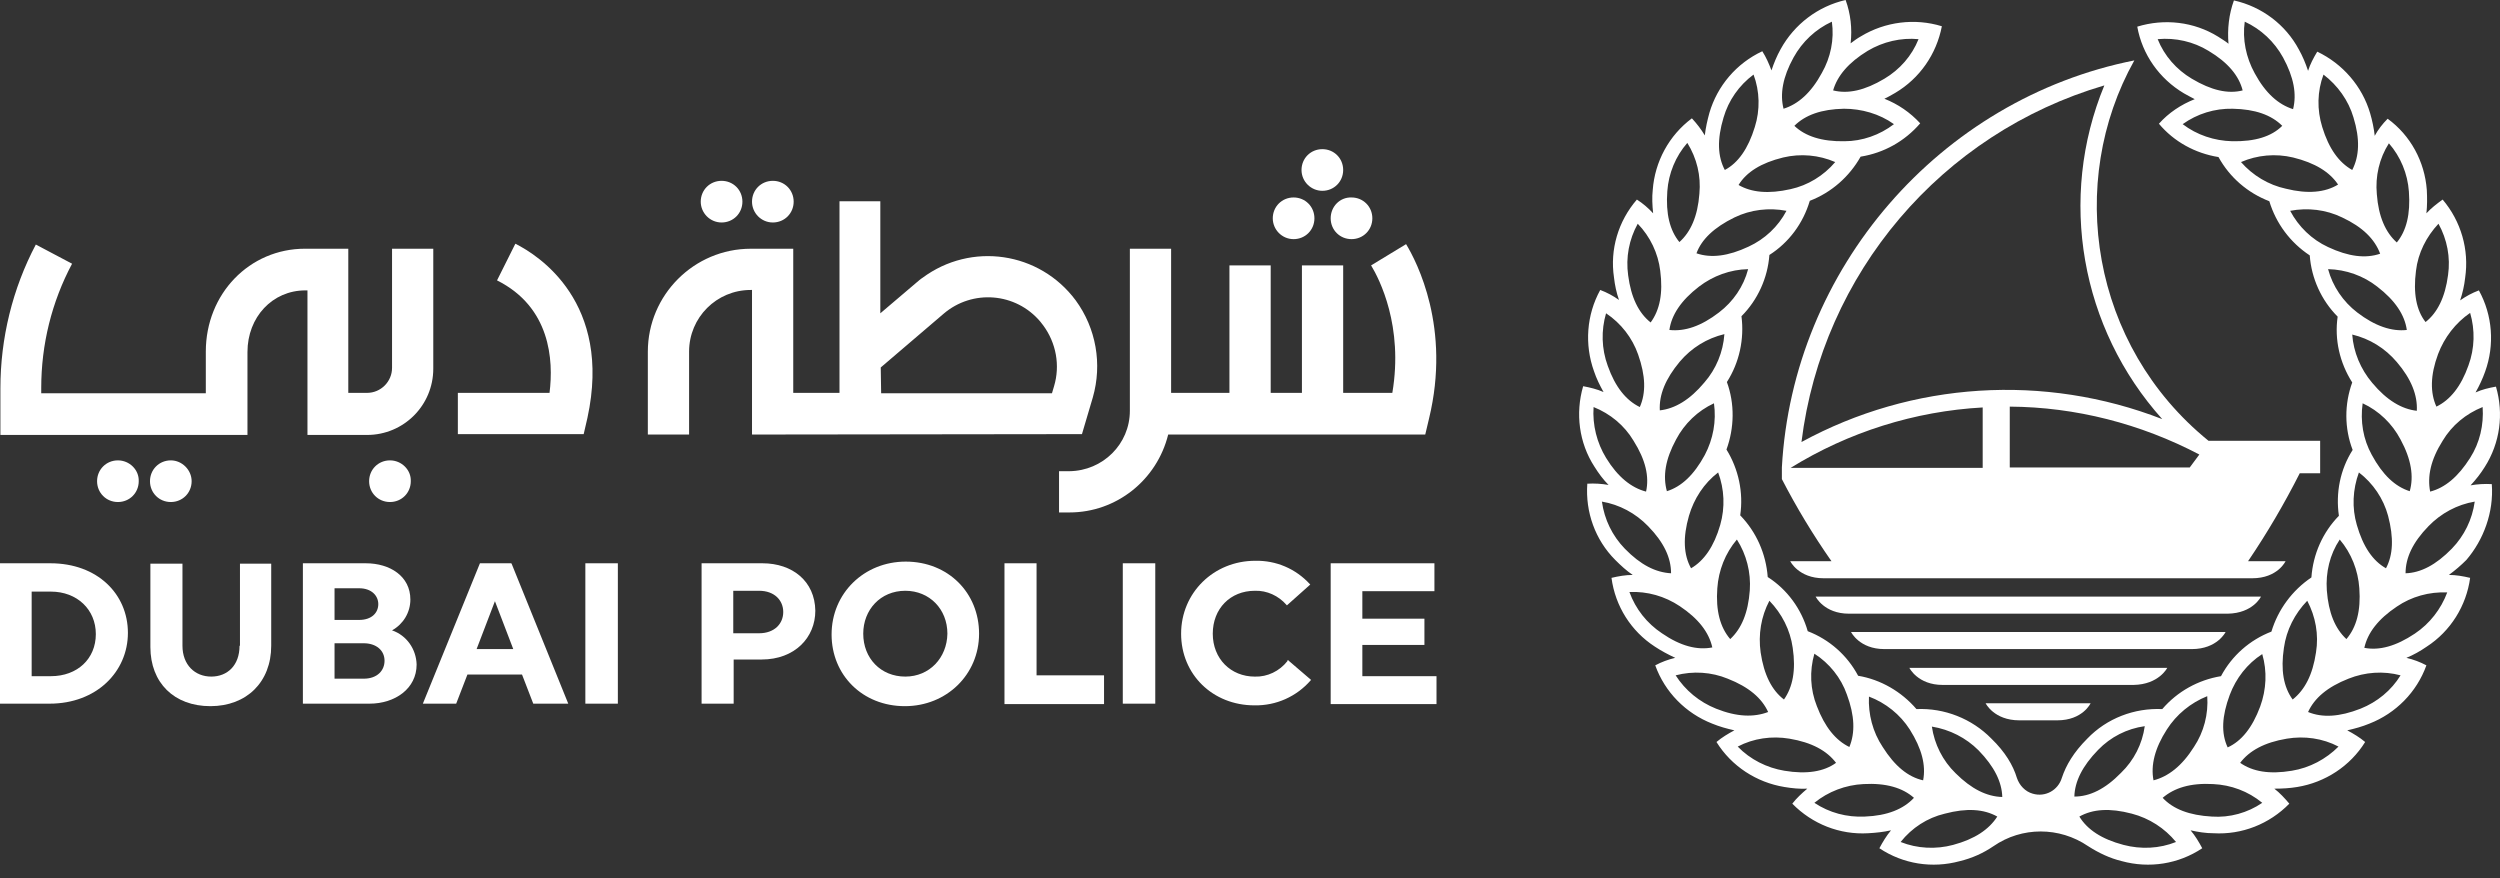 <svg width="148" height="52" viewBox="0 0 148 52" fill="none" xmlns="http://www.w3.org/2000/svg">
<rect x="0" y="0" width="148" height="52" fill="#333333" stroke="none"/>
<path d="M2.984 33.346H0V41.657H2.935C5.722 41.657 7.572 39.758 7.572 37.465C7.572 35.171 5.771 33.346 2.984 33.346ZM3.009 40.03H1.874V35.023H3.009C4.563 35.023 5.673 36.083 5.673 37.539C5.673 38.994 4.587 40.03 3.009 40.03Z" fill="white"/>
<path d="M14.181 38.229C14.181 39.388 13.466 40.054 12.504 40.054C11.542 40.054 10.802 39.363 10.802 38.229V33.37H8.903V38.303C8.903 40.424 10.309 41.805 12.455 41.805C14.601 41.805 16.056 40.375 16.056 38.229V33.37H14.206V38.229H14.181Z" fill="white"/>
<path d="M23.209 37.317C23.875 36.947 24.294 36.256 24.294 35.492C24.294 34.11 23.085 33.346 21.655 33.346H17.931V41.657H21.877C23.381 41.657 24.664 40.77 24.664 39.339C24.639 38.426 24.072 37.613 23.209 37.317ZM21.26 36.7H19.805V34.825H21.26C22 34.825 22.395 35.27 22.395 35.763C22.395 36.281 22 36.7 21.26 36.7ZM19.805 38.081H21.532C22.271 38.081 22.765 38.501 22.765 39.117C22.765 39.684 22.346 40.178 21.532 40.178H19.805V38.081Z" fill="white"/>
<path d="M30.262 33.346H28.412L25.033 41.657H27.006L27.672 39.931H30.903L31.569 41.657H33.641L30.287 33.37L30.262 33.346ZM30.385 38.426H28.215L29.3 35.59L30.385 38.426Z" fill="white"/>
<path d="M36.577 33.346H34.653V41.657H36.577V33.346Z" fill="white"/>
<path d="M45.135 33.346H41.534V41.657H43.433V39.043H45.086C47.059 39.043 48.267 37.736 48.267 36.157C48.243 34.406 46.911 33.346 45.135 33.346ZM43.409 34.974H44.938C45.85 34.974 46.368 35.541 46.368 36.231C46.368 36.922 45.85 37.489 44.938 37.489H43.409V34.974Z" fill="white"/>
<path d="M53.62 33.247C51.153 33.247 49.23 35.121 49.23 37.563C49.23 39.956 51.055 41.805 53.57 41.805C56.037 41.805 57.961 39.931 57.961 37.514C57.961 35.097 56.135 33.247 53.62 33.247ZM53.595 40.054C52.14 40.054 51.104 38.969 51.104 37.514C51.104 36.108 52.115 34.974 53.595 34.974C55.026 34.974 56.086 36.059 56.086 37.514C56.061 38.944 55.026 40.054 53.595 40.054Z" fill="white"/>
<path d="M76.211 39.142C75.743 39.734 75.027 40.079 74.287 40.055C72.857 40.055 71.796 38.994 71.796 37.514C71.796 36.035 72.832 34.974 74.287 34.974C75.003 34.949 75.693 35.27 76.162 35.812L76.186 35.837L77.568 34.604L77.543 34.579C76.704 33.667 75.545 33.173 74.312 33.198C71.846 33.198 69.922 35.097 69.922 37.514C69.922 39.931 71.796 41.757 74.263 41.757C75.545 41.781 76.754 41.239 77.592 40.277L77.617 40.252L76.236 39.068L76.211 39.142Z" fill="white"/>
<path d="M61.364 33.346H59.465V41.682H65.359V39.98H61.364V33.346Z" fill="white"/>
<path d="M68.392 33.346H66.469V41.657H68.392V33.346Z" fill="white"/>
<path d="M80.651 40.03V38.18H84.326V36.626H80.651V34.998H84.918V33.346H78.776V41.682H85.041V40.03H80.651Z" fill="white"/>
<path d="M45.752 13.171C46.442 13.171 46.985 12.628 46.985 11.938C46.985 11.247 46.442 10.705 45.752 10.705C45.061 10.705 44.519 11.247 44.519 11.938C44.519 12.604 45.061 13.171 45.752 13.171Z" fill="white"/>
<path d="M78.283 11.296C78.974 11.296 79.516 10.753 79.516 10.063C79.516 9.372 78.974 8.83 78.283 8.83C77.592 8.83 77.05 9.372 77.05 10.063C77.05 10.753 77.617 11.296 78.283 11.296Z" fill="white"/>
<path d="M76.581 14.157C77.271 14.157 77.814 13.614 77.814 12.924C77.814 12.233 77.271 11.69 76.581 11.69C75.89 11.69 75.348 12.233 75.348 12.924C75.348 13.59 75.89 14.157 76.581 14.157Z" fill="white"/>
<path d="M78.776 12.923C78.776 13.614 79.319 14.157 80.01 14.157C80.7 14.157 81.243 13.614 81.243 12.923C81.243 12.233 80.7 11.69 80.01 11.69C79.319 11.666 78.776 12.233 78.776 12.923Z" fill="white"/>
<path d="M83.24 14.453L81.169 15.711C81.662 16.525 83.092 19.312 82.426 23.258H79.516V15.711H77.074V23.258H75.225V15.711H72.783V23.258H69.33V14.724H66.888V24.319C66.888 26.292 65.285 27.87 63.312 27.895H62.695V30.337H63.312C66.099 30.337 68.491 28.413 69.157 25.724H84.375L84.597 24.787C85.904 19.411 83.882 15.514 83.24 14.453Z" fill="white"/>
<path d="M30.509 14.428L29.424 16.599C32.581 18.177 32.778 21.309 32.532 23.258H27.105V25.7H34.554L34.776 24.738C36.256 17.906 31.89 15.119 30.509 14.428Z" fill="white"/>
<path d="M64.052 25.7L64.694 23.53C65.261 21.557 64.891 19.436 63.682 17.783C61.537 14.897 57.492 14.306 54.606 16.451C54.483 16.525 54.384 16.624 54.261 16.723L52.115 18.548V11.913H49.698V23.259H46.96V14.725H44.444C41.09 14.725 38.352 17.462 38.352 20.817V25.725H40.794V20.817C40.794 18.794 42.422 17.166 44.444 17.166H44.519V25.725L64.052 25.7ZM52.14 21.754L55.864 18.572C57.566 17.117 60.131 17.314 61.586 19.041C61.635 19.115 61.709 19.189 61.759 19.263C62.523 20.299 62.77 21.631 62.4 22.864L62.276 23.283H52.164L52.14 21.754Z" fill="white"/>
<path d="M23.086 27.254C22.395 27.254 21.852 27.797 21.852 28.487C21.852 29.178 22.395 29.72 23.086 29.72C23.776 29.72 24.319 29.178 24.319 28.487C24.344 27.821 23.776 27.254 23.086 27.254Z" fill="white"/>
<path d="M10.112 27.254C9.422 27.254 8.879 27.797 8.879 28.487C8.879 29.178 9.422 29.72 10.112 29.72C10.803 29.72 11.345 29.178 11.345 28.487C11.345 27.821 10.778 27.254 10.112 27.254Z" fill="white"/>
<path d="M6.98 27.254C6.29 27.254 5.747 27.797 5.747 28.487C5.747 29.178 6.29 29.72 6.98 29.72C7.671 29.72 8.213 29.178 8.213 28.487C8.238 27.821 7.671 27.254 6.98 27.254Z" fill="white"/>
<path d="M42.718 13.171C43.408 13.171 43.951 12.628 43.951 11.938C43.951 11.247 43.408 10.705 42.718 10.705C42.027 10.705 41.484 11.247 41.484 11.938C41.484 12.604 42.027 13.171 42.718 13.171Z" fill="white"/>
<path d="M23.209 21.778C23.209 22.592 22.543 23.258 21.729 23.258H20.619V14.724H18.054C14.773 14.724 12.184 17.388 12.184 20.816V23.283H2.441V22.962C2.441 20.397 3.058 17.881 4.267 15.612L2.121 14.477C0.74 17.092 0.024 20.027 0.024 22.987V25.749H14.65V20.841C14.65 18.769 16.13 17.191 18.078 17.191H18.202V25.749H21.729C23.899 25.749 25.65 23.998 25.65 21.827V14.724H23.209V21.778Z" fill="white"/>
<path d="M147.515 28.66C147.096 28.635 146.652 28.66 146.257 28.733C146.578 28.388 146.849 28.043 147.096 27.648C148.008 26.218 148.23 24.491 147.761 22.888C147.342 22.962 146.923 23.061 146.553 23.233C146.775 22.839 146.972 22.419 147.12 22C147.688 20.422 147.564 18.671 146.75 17.191C146.356 17.339 145.986 17.536 145.64 17.783C145.788 17.339 145.887 16.895 145.936 16.451C146.183 14.774 145.69 13.097 144.605 11.814C144.259 12.061 143.914 12.332 143.643 12.628C143.692 12.184 143.692 11.715 143.667 11.247C143.544 9.57 142.705 8.016 141.349 7.029C141.053 7.325 140.782 7.67 140.584 8.04C140.535 7.596 140.436 7.128 140.313 6.709C139.844 5.105 138.685 3.774 137.181 3.058C136.959 3.428 136.761 3.798 136.638 4.193C136.49 3.749 136.317 3.33 136.095 2.935C135.306 1.455 133.9 0.395 132.248 0.025C131.952 0.839 131.853 1.726 131.927 2.59C131.755 2.442 131.533 2.318 131.311 2.17C129.88 1.283 128.129 1.085 126.526 1.578C126.822 3.231 127.833 4.661 129.288 5.525C129.51 5.648 129.732 5.771 129.929 5.87C129.116 6.191 128.376 6.684 127.808 7.325C128.696 8.386 129.954 9.076 131.335 9.298C132.001 10.507 133.062 11.419 134.344 11.913C134.739 13.22 135.578 14.354 136.737 15.119C136.835 16.476 137.427 17.783 138.389 18.745C138.192 20.101 138.513 21.482 139.252 22.642C138.784 23.924 138.784 25.355 139.277 26.637C138.537 27.796 138.266 29.177 138.463 30.534C137.501 31.52 136.934 32.803 136.835 34.184C135.701 34.949 134.862 36.083 134.468 37.391C133.185 37.884 132.125 38.821 131.483 40.029C130.127 40.252 128.894 40.942 128.006 41.978C126.353 41.904 124.725 42.521 123.566 43.729C122.752 44.543 122.308 45.308 122.062 46.047C121.84 46.787 121.075 47.207 120.335 46.985C119.891 46.861 119.546 46.492 119.398 46.047C119.176 45.308 118.707 44.518 117.893 43.729C116.734 42.545 115.106 41.904 113.454 41.978C112.566 40.942 111.333 40.227 110.001 40.005C109.36 38.796 108.299 37.859 107.017 37.366C106.647 36.059 105.808 34.899 104.649 34.16C104.55 32.803 103.983 31.496 103.021 30.509C103.218 29.153 102.923 27.772 102.207 26.612C102.676 25.33 102.701 23.899 102.232 22.617C102.972 21.458 103.268 20.076 103.095 18.72C104.057 17.758 104.649 16.451 104.748 15.094C105.907 14.354 106.745 13.22 107.14 11.888C108.423 11.395 109.483 10.457 110.149 9.274C111.53 9.052 112.763 8.361 113.676 7.301C113.084 6.659 112.369 6.166 111.555 5.845C111.777 5.747 111.974 5.623 112.196 5.5C113.651 4.637 114.638 3.206 114.958 1.554C113.355 1.061 111.604 1.283 110.174 2.146C109.952 2.269 109.754 2.417 109.557 2.565C109.656 1.702 109.557 0.814 109.261 0C107.633 0.37 106.227 1.431 105.414 2.91C105.192 3.305 105.019 3.724 104.871 4.168C104.723 3.774 104.55 3.379 104.328 3.034C102.799 3.749 101.665 5.081 101.196 6.684C101.073 7.128 100.974 7.572 100.925 8.016C100.703 7.646 100.456 7.325 100.16 7.005C98.804 8.016 97.965 9.57 97.842 11.247C97.792 11.691 97.817 12.159 97.866 12.628C97.57 12.307 97.25 12.036 96.904 11.814C95.795 13.097 95.301 14.774 95.548 16.426C95.597 16.87 95.696 17.339 95.844 17.758C95.499 17.511 95.129 17.314 94.734 17.166C93.92 18.646 93.797 20.397 94.364 21.976C94.512 22.419 94.709 22.814 94.931 23.209C94.537 23.036 94.118 22.937 93.723 22.863C93.254 24.467 93.476 26.218 94.389 27.624C94.635 28.018 94.907 28.388 95.227 28.709C94.808 28.635 94.389 28.61 93.969 28.635C93.846 30.312 94.438 31.964 95.622 33.148C95.943 33.469 96.288 33.79 96.658 34.036C96.239 34.036 95.819 34.11 95.4 34.209C95.622 35.886 96.559 37.366 97.965 38.278C98.335 38.525 98.754 38.747 99.174 38.944C98.754 39.043 98.36 39.191 97.99 39.388C98.557 40.967 99.79 42.225 101.369 42.841C101.788 43.014 102.232 43.137 102.676 43.236C102.306 43.433 101.936 43.655 101.615 43.926C102.503 45.357 103.983 46.319 105.636 46.59C106.079 46.664 106.548 46.713 106.992 46.689C106.671 46.96 106.351 47.256 106.104 47.577C107.288 48.785 108.916 49.426 110.593 49.328C111.062 49.303 111.506 49.254 111.949 49.155C111.678 49.476 111.456 49.846 111.259 50.216C112.665 51.153 114.391 51.424 116.019 50.98C116.734 50.808 117.4 50.512 118.017 50.092C119.694 48.933 121.914 48.933 123.616 50.092C124.232 50.487 124.898 50.808 125.613 50.98C127.241 51.424 128.968 51.153 130.373 50.216C130.176 49.846 129.954 49.476 129.683 49.155C130.127 49.254 130.571 49.328 131.039 49.328C132.717 49.426 134.344 48.785 135.528 47.577C135.257 47.256 134.961 46.935 134.64 46.689C135.109 46.689 135.553 46.664 135.997 46.59C137.649 46.319 139.129 45.357 140.017 43.926C139.696 43.655 139.326 43.433 138.956 43.236C139.4 43.137 139.844 43.014 140.264 42.841C141.842 42.225 143.075 40.967 143.643 39.388C143.273 39.191 142.878 39.043 142.459 38.944C142.878 38.772 143.273 38.55 143.667 38.278C145.073 37.366 146.01 35.861 146.232 34.209C145.813 34.11 145.394 34.036 144.974 34.036C145.344 33.765 145.69 33.469 146.01 33.148C147.022 31.964 147.638 30.337 147.515 28.66ZM110.642 41.238C111.629 41.608 112.492 42.299 113.059 43.187C113.775 44.321 114.021 45.308 113.849 46.196C112.961 45.998 112.171 45.357 111.456 44.222C110.864 43.334 110.593 42.274 110.642 41.238ZM107.411 38.698C108.299 39.265 108.99 40.128 109.335 41.115C109.804 42.373 109.828 43.384 109.483 44.222C108.669 43.828 108.028 43.038 107.559 41.805C107.165 40.819 107.115 39.734 107.411 38.698ZM104.748 35.565C105.488 36.33 105.981 37.292 106.129 38.352C106.326 39.684 106.129 40.671 105.611 41.411C104.896 40.868 104.427 39.956 104.23 38.624C104.082 37.563 104.254 36.503 104.748 35.565ZM102.824 31.94C103.391 32.828 103.662 33.888 103.588 34.949C103.49 36.281 103.095 37.218 102.429 37.834C101.837 37.144 101.566 36.157 101.665 34.825C101.739 33.765 102.133 32.754 102.824 31.94ZM99.223 26.02C99.716 25.083 100.505 24.319 101.467 23.875C101.615 24.935 101.418 25.996 100.925 26.933C100.283 28.117 99.544 28.807 98.68 29.079C98.434 28.191 98.582 27.204 99.223 26.02ZM98.261 24.294C98.212 23.381 98.582 22.444 99.445 21.408C100.135 20.594 101.048 20.027 102.084 19.78C102.01 20.841 101.591 21.852 100.9 22.642C100.037 23.677 99.149 24.195 98.261 24.294ZM99.987 30.534C100.283 29.523 100.875 28.61 101.714 27.969C102.084 28.955 102.133 30.041 101.837 31.076C101.467 32.359 100.875 33.198 100.111 33.642C99.667 32.852 99.618 31.816 99.987 30.534ZM101.763 18.498C100.703 19.312 99.741 19.633 98.828 19.534C98.952 18.646 99.519 17.783 100.579 16.969C101.418 16.328 102.429 15.957 103.49 15.933C103.218 16.969 102.602 17.857 101.763 18.498ZM112.122 7.35C111.284 7.991 110.248 8.361 109.187 8.361C107.855 8.386 106.869 8.065 106.227 7.449C106.869 6.807 107.831 6.462 109.162 6.437C110.198 6.437 111.259 6.733 112.122 7.35ZM110.568 3.009C111.481 2.466 112.541 2.22 113.577 2.318C113.183 3.305 112.467 4.119 111.555 4.661C110.396 5.352 109.409 5.574 108.521 5.352C108.768 4.489 109.434 3.7 110.568 3.009ZM106.178 3.404C106.696 2.466 107.485 1.726 108.447 1.283C108.595 2.343 108.373 3.404 107.855 4.316C107.214 5.5 106.449 6.166 105.586 6.437C105.364 5.574 105.537 4.563 106.178 3.404ZM105.562 9.323C106.597 9.076 107.683 9.175 108.645 9.594C107.954 10.408 107.017 10.975 106.005 11.197C104.698 11.493 103.687 11.395 102.923 10.951C103.391 10.186 104.254 9.644 105.562 9.323ZM102.035 6.955C102.331 5.944 102.947 5.056 103.81 4.415C104.18 5.401 104.205 6.511 103.884 7.522C103.49 8.805 102.898 9.644 102.109 10.063C101.689 9.274 101.64 8.262 102.035 6.955ZM102.676 12.875C103.638 12.406 104.723 12.283 105.759 12.48C105.266 13.417 104.476 14.157 103.514 14.601C102.306 15.168 101.295 15.292 100.431 14.996C100.727 14.182 101.467 13.466 102.676 12.875ZM98.705 11.321C98.779 10.26 99.198 9.249 99.889 8.46C100.456 9.372 100.703 10.408 100.604 11.469C100.505 12.801 100.086 13.738 99.42 14.33C98.853 13.639 98.606 12.653 98.705 11.321ZM96.954 13.245C97.694 14.009 98.162 14.996 98.286 16.032C98.458 17.363 98.261 18.35 97.718 19.09C97.003 18.523 96.559 17.61 96.387 16.303C96.239 15.242 96.436 14.182 96.954 13.245ZM95.079 18.547C95.967 19.139 96.633 20.002 96.978 20.989C97.422 22.247 97.447 23.258 97.077 24.097C96.263 23.702 95.622 22.913 95.178 21.655C94.808 20.644 94.783 19.558 95.079 18.547ZM94.34 24.097C95.326 24.491 96.165 25.182 96.707 26.094C97.422 27.229 97.644 28.215 97.447 29.103C96.584 28.881 95.77 28.24 95.079 27.106C94.537 26.218 94.266 25.157 94.34 24.097ZM96.189 32.482C95.449 31.718 94.981 30.756 94.833 29.695C95.869 29.868 96.831 30.386 97.57 31.151C98.508 32.112 98.927 33.025 98.927 33.938C98.014 33.888 97.126 33.444 96.189 32.482ZM98.384 37.489C97.496 36.897 96.831 36.059 96.461 35.047C97.521 34.998 98.557 35.294 99.445 35.886C100.555 36.626 101.171 37.44 101.369 38.328C100.481 38.5 99.494 38.254 98.384 37.489ZM101.591 41.953C100.604 41.559 99.766 40.868 99.198 39.98C100.234 39.709 101.319 39.783 102.281 40.178C103.539 40.671 104.304 41.337 104.674 42.151C103.835 42.471 102.824 42.447 101.591 41.953ZM105.636 45.628C104.6 45.456 103.613 44.962 102.873 44.198C103.81 43.704 104.896 43.556 105.932 43.729C107.263 43.951 108.151 44.444 108.694 45.16C107.979 45.678 106.967 45.85 105.636 45.628ZM110.396 48.341C109.335 48.391 108.299 48.119 107.411 47.527C108.225 46.861 109.261 46.467 110.322 46.417C111.654 46.343 112.64 46.639 113.306 47.231C112.689 47.897 111.728 48.292 110.396 48.341ZM115.624 50.018C114.613 50.29 113.503 50.24 112.517 49.846C113.183 49.007 114.095 48.415 115.131 48.169C116.438 47.823 117.45 47.897 118.239 48.341C117.746 49.106 116.907 49.673 115.624 50.018ZM115.772 45.776C115.008 45.036 114.515 44.05 114.367 43.014C115.427 43.187 116.389 43.68 117.129 44.42C118.066 45.382 118.51 46.294 118.535 47.182C117.622 47.157 116.71 46.713 115.772 45.776ZM146.972 24.097C147.046 25.157 146.8 26.218 146.232 27.106C145.517 28.24 144.728 28.881 143.865 29.103C143.692 28.215 143.889 27.229 144.605 26.094C145.147 25.182 145.986 24.491 146.972 24.097ZM146.232 18.523C146.528 19.534 146.504 20.619 146.134 21.63C145.69 22.888 145.048 23.677 144.235 24.072C143.865 23.258 143.865 22.222 144.333 20.964C144.703 19.978 145.369 19.114 146.232 18.523ZM143.026 16.032C143.149 14.971 143.643 14.009 144.358 13.245C144.876 14.182 145.073 15.242 144.925 16.278C144.753 17.61 144.284 18.523 143.593 19.065C143.051 18.375 142.853 17.363 143.026 16.032ZM140.412 26.933C139.894 25.996 139.721 24.935 139.869 23.875C140.831 24.319 141.62 25.083 142.113 26.02C142.755 27.204 142.903 28.215 142.656 29.079C141.793 28.807 141.053 28.117 140.412 26.933ZM141.25 33.642C140.461 33.198 139.894 32.359 139.524 31.076C139.228 30.065 139.277 28.98 139.647 27.969C140.486 28.61 141.102 29.523 141.374 30.534C141.719 31.841 141.67 32.852 141.25 33.642ZM140.436 22.666C139.746 21.852 139.326 20.841 139.252 19.805C140.288 20.052 141.201 20.619 141.891 21.433C142.755 22.444 143.125 23.406 143.075 24.319C142.187 24.22 141.3 23.702 140.436 22.666ZM141.423 8.484C142.113 9.274 142.533 10.285 142.607 11.345C142.705 12.677 142.459 13.664 141.891 14.354C141.226 13.762 140.806 12.825 140.708 11.493C140.609 10.433 140.856 9.372 141.423 8.484ZM137.551 4.415C138.389 5.056 139.03 5.944 139.326 6.955C139.721 8.238 139.672 9.249 139.252 10.063C138.463 9.619 137.871 8.805 137.477 7.522C137.156 6.487 137.181 5.401 137.551 4.415ZM132.889 1.283C133.851 1.726 134.64 2.466 135.158 3.404C135.8 4.587 135.972 5.574 135.75 6.462C134.887 6.191 134.122 5.525 133.481 4.341C132.963 3.404 132.741 2.318 132.889 1.283ZM129.757 4.661C128.844 4.119 128.129 3.305 127.734 2.318C128.795 2.22 129.855 2.466 130.743 3.009C131.903 3.7 132.544 4.489 132.766 5.352C131.903 5.574 130.916 5.352 129.757 4.661ZM132.149 8.361C131.089 8.336 130.053 7.991 129.214 7.35C130.077 6.733 131.113 6.413 132.174 6.437C133.506 6.462 134.468 6.807 135.109 7.449C134.468 8.09 133.481 8.386 132.149 8.361ZM132.667 9.594C133.629 9.175 134.714 9.076 135.75 9.323C137.057 9.644 137.921 10.186 138.414 10.926C137.649 11.395 136.613 11.493 135.331 11.173C134.295 10.951 133.358 10.383 132.667 9.594ZM135.578 12.48C136.613 12.283 137.699 12.406 138.661 12.875C139.869 13.442 140.584 14.157 140.905 15.02C140.042 15.316 139.03 15.193 137.822 14.626C136.86 14.182 136.071 13.417 135.578 12.48ZM137.822 15.933C138.882 15.957 139.918 16.328 140.732 16.969C141.793 17.783 142.36 18.646 142.483 19.534C141.596 19.633 140.609 19.312 139.548 18.498C138.71 17.857 138.093 16.944 137.822 15.933ZM138.513 31.94C139.203 32.754 139.598 33.765 139.672 34.825C139.77 36.157 139.499 37.144 138.907 37.834C138.241 37.218 137.847 36.281 137.748 34.949C137.674 33.888 137.921 32.828 138.513 31.94ZM135.208 38.352C135.356 37.292 135.849 36.33 136.589 35.565C137.082 36.503 137.279 37.563 137.107 38.624C136.909 39.956 136.441 40.843 135.726 41.411C135.183 40.671 135.01 39.66 135.208 38.352ZM132.001 41.139C132.371 40.153 133.037 39.29 133.925 38.722C134.221 39.734 134.172 40.819 133.802 41.83C133.333 43.088 132.692 43.877 131.878 44.247C131.483 43.408 131.533 42.397 132.001 41.139ZM128.277 43.187C128.844 42.299 129.683 41.608 130.669 41.213C130.743 42.274 130.472 43.334 129.88 44.222C129.165 45.357 128.351 45.974 127.488 46.196C127.315 45.308 127.562 44.296 128.277 43.187ZM124.207 44.395C124.947 43.63 125.909 43.137 126.97 42.989C126.822 44.05 126.329 45.012 125.564 45.752C124.627 46.713 123.714 47.157 122.802 47.157C122.826 46.27 123.27 45.357 124.207 44.395ZM125.712 50.018C124.405 49.673 123.566 49.106 123.098 48.341C123.887 47.897 124.898 47.823 126.205 48.169C127.241 48.44 128.154 49.032 128.82 49.846C127.833 50.24 126.748 50.29 125.712 50.018ZM130.941 48.341C129.609 48.267 128.647 47.897 128.03 47.231C128.721 46.639 129.683 46.343 131.015 46.417C132.075 46.467 133.086 46.837 133.925 47.527C133.062 48.119 132.001 48.415 130.941 48.341ZM135.676 45.628C134.344 45.85 133.358 45.678 132.618 45.16C133.16 44.444 134.048 43.951 135.38 43.729C136.416 43.556 137.501 43.704 138.439 44.198C137.699 44.938 136.737 45.456 135.676 45.628ZM139.746 41.953C138.488 42.447 137.477 42.496 136.638 42.151C137.008 41.337 137.773 40.671 139.03 40.178C140.017 39.783 141.102 39.709 142.113 39.98C141.571 40.868 140.732 41.559 139.746 41.953ZM144.876 35.072C144.506 36.059 143.84 36.922 142.952 37.514C141.842 38.254 140.856 38.525 139.968 38.352C140.165 37.465 140.782 36.651 141.891 35.911C142.755 35.319 143.815 35.023 144.876 35.072ZM142.409 33.938C142.409 33.025 142.829 32.112 143.766 31.151C144.506 30.386 145.468 29.868 146.504 29.695C146.356 30.756 145.887 31.718 145.147 32.482C144.21 33.444 143.297 33.913 142.409 33.938Z" fill="white"/>
<path d="M105.487 27.673V28.363C106.351 30.041 107.337 31.668 108.422 33.222H105.981C105.981 33.222 106.474 34.233 107.954 34.233H133.333C134.837 34.233 135.306 33.222 135.306 33.222H133.086C134.221 31.545 135.232 29.819 136.145 28.018H137.353V26.094H130.743C123.788 20.446 122.308 10.803 126.353 3.576C114.81 5.87 106.129 15.933 105.487 27.673ZM106.005 27.698C109.434 25.576 113.355 24.343 117.375 24.121V27.698H106.005ZM130.201 26.908L129.633 27.673H118.978V24.072C122.875 24.096 126.723 25.083 130.201 26.908ZM128.005 24.812C121.026 22.099 113.207 22.592 106.647 26.168C107.88 16.179 114.934 7.892 124.577 5.056C121.815 11.74 123.171 19.435 128.005 24.812Z" fill="white"/>
<path d="M119.547 42.644H121.791C123.296 42.644 123.764 41.633 123.764 41.633H117.549C117.549 41.633 118.042 42.644 119.547 42.644Z" fill="white"/>
<path d="M128.302 39.537H113.035C113.035 39.537 113.528 40.548 115.008 40.548H126.304C127.809 40.523 128.302 39.537 128.302 39.537Z" fill="white"/>
<path d="M131.755 37.415H109.582C109.582 37.415 110.075 38.426 111.555 38.426H129.757C131.262 38.426 131.755 37.415 131.755 37.415Z" fill="white"/>
<path d="M133.851 35.318H107.485C107.485 35.318 107.979 36.33 109.458 36.33H131.878C133.382 36.305 133.851 35.318 133.851 35.318Z" fill="white"/>
</svg>
